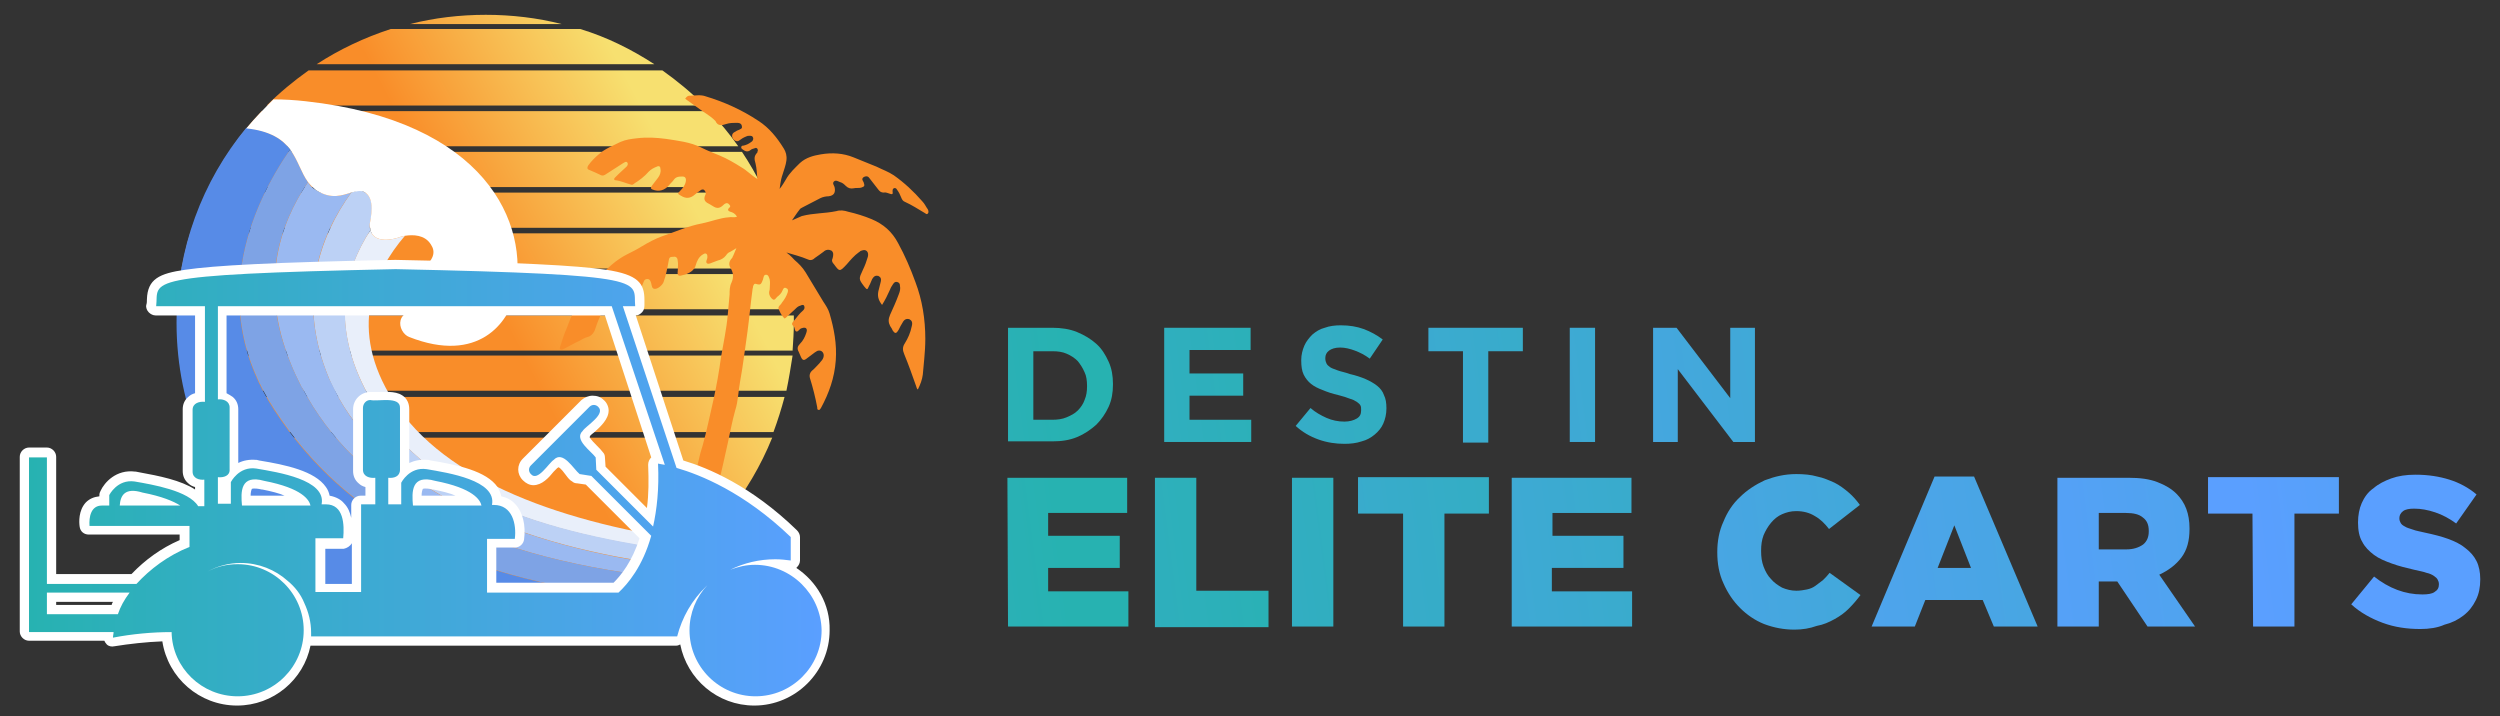 <?xml version="1.0" encoding="utf-8"?>
<!-- Generator: Adobe Illustrator 26.3.1, SVG Export Plug-In . SVG Version: 6.00 Build 0)  -->
<svg version="1.1" id="Layer_1" xmlns="http://www.w3.org/2000/svg" xmlns:xlink="http://www.w3.org/1999/xlink" x="0px" y="0px"
	 viewBox="0 0 405 116" style="enable-background:new 0 0 405 116;" xml:space="preserve">
<rect x="0" y="0" width="405" height="116" fill="#333333" stroke="none"/>
<style type="text/css">
	.st0{fill:url(#SVGID_1_);}
	.st1{fill:url(#SVGID_00000120519470695193299840000007887036216937891237_);}
	.st2{fill:url(#SVGID_00000008842849551702295400000011392991827820066439_);}
	.st3{fill:url(#SVGID_00000176008408574047037850000003995673916902733962_);}
	.st4{fill:url(#SVGID_00000052083511510447212130000017930244449890272136_);}
	.st5{fill:url(#SVGID_00000181080054155715814280000008289314154211208636_);}
	.st6{fill:url(#SVGID_00000054977991212654611630000004725255422877852548_);}
	.st7{fill:url(#SVGID_00000078011734287710647090000000393966644192223904_);}
	.st8{fill:url(#SVGID_00000101799698540260938600000011126663909724167554_);}
	.st9{fill:url(#SVGID_00000142153862278604339050000005046319757139569828_);}
	.st10{fill:url(#SVGID_00000023963003085602200680000000827639413588284350_);}
	.st11{fill:url(#SVGID_00000131333013111673709600000017322553387418122933_);}
	.st12{fill:#E9EFFA;}
	.st13{fill:#BCD1F5;}
	.st14{fill:#9AB9F1;}
	.st15{fill:#7EA3E5;}
	.st16{fill:#578BE7;}
	.st17{fill:#FFFFFF;}
	.st18{fill:#F98D29;}
	.st19{fill:url(#SVGID_00000176008069709575018600000000292781966122482827_);}
	.st20{fill:url(#SVGID_00000116200956542500803420000005270070848023300489_);}
	.st21{fill:url(#SVGID_00000049217694884989353640000002537379649808500630_);}
	.st22{fill:url(#SVGID_00000021808889001167315180000001901357685904525459_);}
	.st23{fill:url(#SVGID_00000163032513002034439140000013603565238406252694_);}
	.st24{fill:url(#SVGID_00000028319119362925023070000017247674990633787291_);}
	.st25{fill:url(#SVGID_00000128459202485565990630000017027695398466524577_);}
	.st26{fill:url(#SVGID_00000046309283750552251590000008654886202004942725_);}
	.st27{fill:url(#SVGID_00000059283405320349782650000013624628390805094275_);}
	.st28{fill:url(#SVGID_00000139991442598361846120000006248433205797734793_);}
	.st29{fill:url(#SVGID_00000054954435254706169430000000455478600146691773_);}
	.st30{fill:url(#SVGID_00000126308573256697280700000007080931322952676744_);}
	.st31{fill:url(#SVGID_00000144301380199431797300000010897063372040254908_);}
	.st32{fill:url(#SVGID_00000168824700510364723050000007628064405583445160_);}
	.st33{fill:url(#SVGID_00000002360359525627990170000016300773366804428717_);}
	.st34{fill:url(#SVGID_00000165235478846132107550000008439792904733443204_);}
	.st35{fill:url(#SVGID_00000182495878124807393580000014129030029969942715_);}
</style>
<g>
	<g>
		
			<linearGradient id="SVGID_1_" gradientUnits="userSpaceOnUse" x1="41.159" y1="37.855" x2="120.677" y2="80.135" gradientTransform="matrix(1 0 0 -1 0 118)">
			<stop  offset="0.543" style="stop-color:#F98D29"/>
			<stop  offset="0.94" style="stop-color:#F7E070"/>
		</linearGradient>
		<path class="st0" d="M29,57.6c0.2,1.9,0.5,3.9,1,5.7h97.4c0.4-1.9,0.7-3.8,1-5.7H29z"/>
		
			<linearGradient id="SVGID_00000119077643246882005090000015806252241455308222_" gradientUnits="userSpaceOnUse" x1="43.773" y1="32.811" x2="123.293" y2="75.092" gradientTransform="matrix(1 0 0 -1 0 118)">
			<stop  offset="0.543" style="stop-color:#F98D29"/>
			<stop  offset="0.94" style="stop-color:#F7E070"/>
		</linearGradient>
		<path style="fill:url(#SVGID_00000119077643246882005090000015806252241455308222_);" d="M125.3,70c0.7-1.9,1.3-3.8,1.8-5.7h-97
			c0.5,2,1.1,3.9,1.8,5.7H125.3z"/>
		
			<linearGradient id="SVGID_00000078748029652851800960000017706687775088769714_" gradientUnits="userSpaceOnUse" x1="35.946" y1="47.911" x2="115.464" y2="90.191" gradientTransform="matrix(1 0 0 -1 0 118)">
			<stop  offset="0.543" style="stop-color:#F98D29"/>
			<stop  offset="0.94" style="stop-color:#F7E070"/>
		</linearGradient>
		<path style="fill:url(#SVGID_00000078748029652851800960000017706687775088769714_);" d="M29.3,44.4c-0.3,1.9-0.5,3.8-0.6,5.7
			h99.8c-0.1-1.9-0.3-3.9-0.6-5.7H29.3z"/>
		
			<linearGradient id="SVGID_00000092426028383190815580000008248084067180408500_" gradientUnits="userSpaceOnUse" x1="38.662" y1="42.841" x2="118.179" y2="85.121" gradientTransform="matrix(1 0 0 -1 0 118)">
			<stop  offset="0.543" style="stop-color:#F98D29"/>
			<stop  offset="0.94" style="stop-color:#F7E070"/>
		</linearGradient>
		<path style="fill:url(#SVGID_00000092426028383190815580000008248084067180408500_);" d="M28.7,52.3c0,1.5,0.1,3,0.2,4.5h99.5
			c0.1-1.5,0.2-3,0.2-4.5c0-0.4,0-0.8,0-1.2H28.7C28.7,51.4,28.7,51.9,28.7,52.3z"/>
		
			<linearGradient id="SVGID_00000174564812246998026850000006237040139225978044_" gradientUnits="userSpaceOnUse" x1="23.23" y1="72.475" x2="102.702" y2="114.731" gradientTransform="matrix(1 0 0 -1 0 118)">
			<stop  offset="0.543" style="stop-color:#F98D29"/>
			<stop  offset="0.94" style="stop-color:#F7E070"/>
		</linearGradient>
		<path style="fill:url(#SVGID_00000174564812246998026850000006237040139225978044_);" d="M43.2,17.1h70.9c-2.1-2.1-4.4-4-6.8-5.7
			H50C47.6,13.1,45.3,15,43.2,17.1z"/>
		
			<linearGradient id="SVGID_00000119077750939423788880000008666740488172986516_" gradientUnits="userSpaceOnUse" x1="18.309" y1="81.99" x2="97.78" y2="124.245" gradientTransform="matrix(1 0 0 -1 0 118)">
			<stop  offset="0.543" style="stop-color:#F98D29"/>
			<stop  offset="0.94" style="stop-color:#F7E070"/>
		</linearGradient>
		<path style="fill:url(#SVGID_00000119077750939423788880000008666740488172986516_);" d="M91,3.9c-3.9-1-8.1-1.5-12.3-1.5
			s-8.4,0.5-12.3,1.5H91z"/>
		
			<linearGradient id="SVGID_00000067238548995992020540000008794477122040543678_" gradientUnits="userSpaceOnUse" x1="25.681" y1="67.737" x2="105.153" y2="109.992" gradientTransform="matrix(1 0 0 -1 0 118)">
			<stop  offset="0.543" style="stop-color:#F98D29"/>
			<stop  offset="0.94" style="stop-color:#F7E070"/>
		</linearGradient>
		<path style="fill:url(#SVGID_00000067238548995992020540000008794477122040543678_);" d="M42.4,18c-1.7,1.8-3.3,3.7-4.7,5.7h81.9
			c-1.4-2-3-3.9-4.7-5.7H42.4z"/>
		
			<linearGradient id="SVGID_00000121989666039158413790000009618133081488458158_" gradientUnits="userSpaceOnUse" x1="20.895" y1="76.997" x2="100.366" y2="119.253" gradientTransform="matrix(1 0 0 -1 0 118)">
			<stop  offset="0.543" style="stop-color:#F98D29"/>
			<stop  offset="0.94" style="stop-color:#F7E070"/>
		</linearGradient>
		<path style="fill:url(#SVGID_00000121989666039158413790000009618133081488458158_);" d="M63.3,4.7C59,6.1,55,8,51.3,10.4H106
			C102.3,8,98.3,6,94,4.7H63.3z"/>
		
			<linearGradient id="SVGID_00000160881646163984494330000014764918456921812864_" gradientUnits="userSpaceOnUse" x1="48.251" y1="24.282" x2="127.763" y2="66.559" gradientTransform="matrix(1 0 0 -1 0 118)">
			<stop  offset="0.543" style="stop-color:#F98D29"/>
			<stop  offset="0.94" style="stop-color:#F7E070"/>
		</linearGradient>
		<path style="fill:url(#SVGID_00000160881646163984494330000014764918456921812864_);" d="M32.3,70.9c7.4,18.4,25.4,31.3,46.4,31.3
			s39-13,46.4-31.3C125.1,70.9,32.3,70.9,32.3,70.9z"/>
		
			<linearGradient id="SVGID_00000037660550323880537230000017818981658834544052_" gradientUnits="userSpaceOnUse" x1="28.207" y1="62.852" x2="107.69" y2="105.114" gradientTransform="matrix(1 0 0 -1 0 118)">
			<stop  offset="0.543" style="stop-color:#F98D29"/>
			<stop  offset="0.94" style="stop-color:#F7E070"/>
		</linearGradient>
		<path style="fill:url(#SVGID_00000037660550323880537230000017818981658834544052_);" d="M37.1,24.6c-1.2,1.8-2.3,3.7-3.3,5.7
			h89.7c-1-2-2.1-3.9-3.3-5.7C120.2,24.6,37.1,24.6,37.1,24.6z"/>
		
			<linearGradient id="SVGID_00000150072218735870618340000009528001050423952795_" gradientUnits="userSpaceOnUse" x1="33.35" y1="52.918" x2="112.869" y2="95.199" gradientTransform="matrix(1 0 0 -1 0 118)">
			<stop  offset="0.543" style="stop-color:#F98D29"/>
			<stop  offset="0.94" style="stop-color:#F7E070"/>
		</linearGradient>
		<path style="fill:url(#SVGID_00000150072218735870618340000009528001050423952795_);" d="M30.8,37.8c-0.6,1.9-1,3.8-1.4,5.7h98.4
			c-0.3-2-0.8-3.9-1.4-5.7H30.8z"/>
		
			<linearGradient id="SVGID_00000047744161141130011240000005006914170179546810_" gradientUnits="userSpaceOnUse" x1="30.775" y1="57.883" x2="110.296" y2="100.165" gradientTransform="matrix(1 0 0 -1 0 118)">
			<stop  offset="0.543" style="stop-color:#F98D29"/>
			<stop  offset="0.94" style="stop-color:#F7E070"/>
		</linearGradient>
		<path style="fill:url(#SVGID_00000047744161141130011240000005006914170179546810_);" d="M33.4,31.2c-0.9,1.9-1.6,3.8-2.3,5.7
			h95.1c-0.6-2-1.4-3.9-2.3-5.7H33.4z"/>
	</g>
	<g>
		<path class="st12" d="M63.7,64.9c-7.4-11.6-3.1-20.9,1.9-26.7c-0.5,0.1-0.9,0.2-1.1,0.3c-0.6,0.2-3.8,1.1-4.5-1.2
			c-4.4,6.7-6.4,15.6-0.4,26.6c8.9,16.4,27.7,22.5,52.1,25.7c0.6-0.5,1.2-1.1,1.8-1.7C91.3,84.8,72.1,78.1,63.7,64.9z"/>
		<path class="st13" d="M59.6,63.9c-6-11-3.9-20,0.4-26.6c-0.1-0.3-0.1-0.6-0.1-1c0.1-0.7,1.1-4.1-0.9-5.2c-0.7-0.4-1.3-0.2-2.1,0.1
			c-5.1,7.1-8.9,17.4-3.6,30.1c0.4,1,0.9,2,1.5,3c0,0.1,0.1,0.2,0.1,0.2c8.4,14.9,29.1,24.1,54.3,27.1c0.8-0.7,1.7-1.3,2.5-2.1
			C87.3,86.3,68.5,80.3,59.6,63.9z"/>
		<path class="st14" d="M54.9,64.5c0-0.1-0.1-0.2-0.1-0.2c-0.5-1-1-2-1.5-3c-5.3-12.7-1.6-23,3.6-30.1c-1.4,0.4-3.1,1.2-5.7-0.4
			c-0.6-0.3-1-0.8-1.3-1.3c-4.7,6.9-7.9,16.8-2.8,29.4c0.5,1.3,1.1,2.5,1.7,3.7c0,0.1,0.1,0.2,0.2,0.3c8.6,16.3,27.2,27.1,57.8,30.6
			c0.8-0.6,1.7-1.2,2.5-1.8C84,88.6,63.2,79.4,54.9,64.5z"/>
		<path class="st15" d="M49,62.9c-0.1-0.1-0.1-0.2-0.2-0.3c-0.6-1.2-1.2-2.4-1.7-3.7c-5.2-12.6-1.9-22.5,2.8-29.4
			C48.8,28,48.3,26,47,24.2c-6.7,9.7-13.3,25.7-2.5,42.2c11.7,18,30.4,27.2,57,30.2c1.8-0.9,3.6-2,5.3-3.1
			C76.1,90,57.6,79.2,49,62.9z"/>
		<path class="st16" d="M44.4,66.4C33.7,49.9,40.3,33.9,47,24.2c-1.2-1.6-3.2-3-7.1-3.5c-7.1,8.6-11.3,19.6-11.3,31.6
			c0,27.6,22.3,49.9,49.9,49.9c8.3,0,16.1-2,22.9-5.6C74.8,93.6,56.1,84.4,44.4,66.4z"/>
		<path class="st17" d="M47,24.2c1.3,1.8,1.8,3.8,2.9,5.3c0.4,0.5,0.8,0.9,1.3,1.3c2.5,1.6,4.3,0.8,5.7,0.4c0.8-0.2,1.5-0.4,2.1-0.1
			c1.9,1,1,4.4,0.9,5.2c0,0.4,0.1,0.7,0.1,1c0.7,2.3,3.9,1.4,4.5,1.2c0.2-0.1,0.6-0.2,1.1-0.3c1.3-0.2,3.2-0.2,4.2,1.4
			c0.8,1.2,0.6,2.5-1.8,4.3c-2.2,1.7,1.1,3.5,2.5,2.8c2.4-1.2,3.4,0.4,3.4,1.2c0,2.2-3.2,2.4-4.1,2.3c-6.5-0.7-5.4,3.7-3.5,4.4
			c11.2,4.4,16.1-2.4,17.1-6.9c2.5-11.6-4.8-28.1-33.9-31.3c-1.8-0.2-3.5-0.3-5.2-0.3c-1.5,1.5-3,3-4.4,4.7
			C43.8,21.2,45.8,22.6,47,24.2z"/>
	</g>
	<g>
		<path class="st18" d="M149.9,54.9c0-3.2-0.5-6.3-1.6-9.2c-0.8-2.2-1.7-4.3-2.8-6.3c-1-1.9-2.4-3.1-4.3-3.9
			c-1.2-0.5-2.5-0.9-3.8-1.2c-0.6-0.2-1.3-0.3-1.9-0.1c-1.9,0.4-3.7,0.3-5.6,0.8c-0.2,0.1-1.6,0.7-1.6,0.7s1-1.5,1.2-1.7
			c0.1-0.2,0.3-0.3,0.5-0.4c1-0.5,1.9-1,2.9-1.5c0.4-0.2,0.9-0.3,1.3-0.3c0.9-0.1,1.2-0.6,1-1.5c-0.1-0.3-0.4-0.6-0.1-0.9
			c0.3-0.3,0.7,0,1,0.1c0.4,0.1,0.7,0.4,0.9,0.6c0.4,0.4,0.8,0.5,1.3,0.4c0.4-0.1,0.8,0,1.2-0.1c0.6-0.2,0.6-0.3,0.4-0.9
			c-0.1-0.2-0.4-0.5,0-0.8c0.3-0.2,0.7-0.2,0.9,0.1c0.5,0.6,0.9,1.2,1.4,1.8c0.3,0.4,0.5,0.6,1,0.6c0.3-0.1,0.6,0.1,1,0.2
			c0.3,0.1,0.5,0.1,0.4-0.4c0-0.2,0-0.4,0.2-0.5s0.4,0,0.5,0.2c0.3,0.4,0.5,0.8,0.7,1.3c0.1,0.3,0.3,0.6,0.6,0.7
			c1.1,0.5,2.2,1.2,3.2,1.8c0.2,0.1,0.3,0.3,0.5,0.1s0.1-0.5,0-0.7c-0.3-0.4-0.5-0.9-0.9-1.3c-1.4-1.6-2.9-3-4.6-4.2
			c-0.9-0.6-1.8-0.9-2.8-1.4c-1.2-0.5-2.5-1-3.7-1.5c-1.7-0.7-3.5-0.8-5.3-0.5c-1.2,0.2-2.4,0.5-3.4,1.4c-0.8,0.8-1.7,1.6-2.3,2.7
			c-0.2,0.3-0.5,0.9-1,1.5c0.2-1.5,0.3-1.8,0.5-2.4c0.2-0.7,0.5-1.4,0.6-2.2c0.1-0.8-0.1-1.4-0.4-1.9c-1.1-1.8-2.4-3.4-4.1-4.5
			c-2.7-1.8-5.6-3.1-8.6-4c-0.8-0.3-1.7-0.1-2.6-0.1c-0.3,0-0.5,0.2-0.7,0.5c0.7,0.5,1.4,1,2.1,1.5c0.9,0.7,1.9,1.2,2.7,2l0.1,0.1
			c0.4,0.9,1.1,0.7,1.7,0.5s1.2-0.2,1.7-0.2c0.2,0,0.4,0,0.6,0.1s0.3,0.3,0.3,0.6c0,0.3-0.3,0.3-0.4,0.4c-0.3,0.1-0.5,0.2-0.8,0.4
			c-0.4,0.2-0.5,0.6-0.3,1s0.7,0.6,1,0.4c0.4-0.3,0.7-0.5,1.2-0.7c0.2-0.1,0.3-0.1,0.5-0.1c0.3,0,0.5,0,0.6,0.3s-0.1,0.6-0.3,0.7
			c-0.4,0.3-0.8,0.5-1.3,0.6c-0.1,0-0.3,0-0.3,0.2c-0.1,0.2,0.1,0.3,0.2,0.4c0.4,0.3,0.8,0.5,1.3,0.1c0.2-0.2,0.5-0.2,0.7-0.3
			c0.2-0.1,0.3,0,0.4,0.1c0.1,0.2,0.1,0.3,0,0.5v0.1c-0.6,0.6-0.5,1.1-0.3,1.8c0.2,0.8,0.2,1.6,0.3,2.5c-1-0.6-1.7-1.4-2.6-1.9
			c-1.1-0.7-2.3-1.4-3.5-1.9c-1-0.4-2-0.8-3-1.3c-1.8-0.9-3.8-1.1-5.7-1.4c-1.5-0.2-3.1-0.3-4.7-0.1c-0.9,0.1-1.8,0.2-2.7,0.6
			c-1.2,0.6-2.5,1.1-3.5,2c-0.6,0.5-1.2,1.1-1.7,1.8c-0.2,0.3-0.2,0.6,0.1,0.7c0.7,0.3,1.4,0.6,2,0.9c0.3,0.1,0.5,0,0.8-0.2
			c0.9-0.6,1.9-1.2,2.8-1.8c0.2-0.1,0.4-0.3,0.6-0.1c0.2,0.2,0.1,0.5-0.1,0.7c-0.4,0.4-0.9,0.8-1.3,1.2c-0.2,0.2-0.4,0.4-0.6,0.6
			s-0.1,0.4,0.1,0.4c0.9,0.1,1.7,0.5,2.5,0.7c0.2,0.1,0.4,0,0.6-0.2c0.8-0.5,1.6-1.1,2.3-1.9c0.4-0.4,0.8-0.6,1.3-0.8
			c0.4-0.2,0.6,0,0.6,0.4c0.1,0.5-0.1,1-0.4,1.4s-0.7,0.9-1,1.3c-0.2,0.3-0.2,0.5,0.1,0.6c1,0.4,1.9,0.2,2.7-0.7
			c0.2-0.3,0.5-0.5,0.7-0.8c0.4-0.6,0.9-0.6,1.5-0.6c0.4,0,0.6,0.3,0.5,0.8c-0.1,0.6-0.5,1.1-0.9,1.5c-0.5,0.5-0.4,0.5,0.1,0.8
			c0.8,0.5,1.5,0.5,2.3-0.2c0.2-0.2,0.5-0.4,0.8-0.6c0.2-0.2,0.5-0.3,0.7-0.1c0.2,0.2,0.3,0.5,0.2,0.7c-0.5,1,0.1,1.3,0.7,1.6
			c0.2,0.1,0.3,0.2,0.5,0.3c0.6,0.4,1.1,0.4,1.7-0.2c0.2-0.2,0.5-0.4,0.8-0.2c0.2,0.2,0.5,0.4,0.1,0.7c-0.3,0.3-0.1,0.5,0.2,0.6
			c0.4,0.1,0.8,0.3,1.1,0.8c-0.5,0.2-0.9,0-1.3,0.1c-1.5,0.1-2.9,0.7-4.4,1c-2.2,0.4-4.4,1.4-6.5,2.1c-1.1,0.4-2.2,1-3.2,1.6
			c-0.8,0.5-1.6,0.9-2.4,1.3c-1.8,0.9-3.3,2.3-4.7,3.9c-1.4,1.6-2.6,3.4-3.8,5.2c-0.6,0.9-0.9,1.9-1.3,2.9c-0.4,0.9-0.7,1.8-1,2.8
			c-0.1,0.2-0.2,0.5,0,0.6s0.4,0,0.6-0.1c0.8-0.4,1.6-0.9,2.5-1.3c0.4-0.2,0.8-0.5,1.3-0.6c0.7-0.2,1.1-0.8,1.3-1.5
			c0.5-1.6,1.3-3.1,2.1-4.6c0.2-0.3,0.4-0.7,0.7-0.9c0.4-0.3,0.5-0.2,0.5,0.2c0,0.8-0.1,1.6-0.2,2.3c0,0.2-0.1,0.3-0.1,0.5
			s0,0.4,0.1,0.5c0.2,0.1,0.3-0.1,0.4-0.2c1-0.7,2-1.3,3-1.8c0.7-0.4,0.8-0.4,0.7-1.2c-0.1-0.8,0.3-1.5,0.6-2.3
			c0.1-0.3,0.3-0.4,0.6-0.4c0.3,0,0.4,0.2,0.5,0.4c0,0.1,0.1,0.2,0.1,0.3c0.1,0.4,0.1,0.9,0.6,0.9s1.2-0.6,1.4-1.1
			c0.4-1.1,0.6-2.2,0.8-3.3c0.1-0.7,0.2-0.8,0.8-0.8c0.5-0.1,0.7,0.3,0.7,0.7c0.1,0.5,0,1,0,1.6c-0.1,0.7,0.1,0.9,0.7,0.7
			c0.5-0.1,1.1-0.3,1.6-0.7c0.3-0.3,0.5-0.5,0.6-0.9c0.2-0.7,0.5-1.4,1.2-1.8c0.2-0.1,0.3-0.2,0.5-0.1c0.2,0.1,0.2,0.3,0.2,0.6
			s-0.4,0.8,0,1c0.3,0.1,0.6-0.1,0.9-0.2c0.3-0.1,0.5-0.2,0.8-0.3c0.5-0.1,1-0.4,1.3-0.8c0.2-0.3,0.4-0.5,0.7-0.6
			c0.2-0.1,1-0.6,1-0.6s-0.4,1-0.5,1.2c-0.1,0.1-0.1,0.3-0.2,0.4c-0.5,0.5-0.6,1.1-0.2,1.7c0.4,0.7,0.5,1.4,0.1,2.3
			c-0.3,0.6-0.3,1.3-0.3,1.9c-0.1,1.1-0.2,2.2-0.3,3.3c-0.2,2.3-0.7,4.6-1.1,6.9c-0.3,2.3-0.7,4.5-1.2,6.8c-0.6,2.6-1.1,5.1-1.8,7.6
			c-0.6,1.8-0.9,3.7-1.3,5.5c-0.3,1.4-0.8,2.6-1.3,3.9s-0.9,2.6-1.3,3.9c-0.8,2.5-1.9,4.9-3,7.3c-0.4,0.9-0.9,1.8-1.3,2.8
			c-0.1,0.1-0.1,0.3-0.2,0.4c1.7-0.1,3.4,0.3,4.8,1.4c0.8-1.9,1.5-3.9,2.1-5.8c0.5-1.4,0.9-2.8,1.4-4.2c1.1-3,1.8-6.2,2.7-9.3
			c0.6-2.1,1-4.3,1.5-6.4c0.4-1.8,0.7-3.5,1.2-5.3c0.5-1.5,0.5-3.1,0.8-4.7c0.5-2.7,0.8-5.4,1.2-8.1c0.3-2.2,0.5-4.5,0.8-6.7
			c0-0.2,0.1-0.4,0.1-0.6c0.1-0.3,0.2-0.5,0.5-0.4c0.7,0.2,0.8,0.1,1.1-0.7c0.1-0.3,0.1-0.8,0.5-0.8s0.5,0.5,0.6,0.8
			c0.1,0.5,0,1,0,1.5c0,0.2-0.1,0.4-0.1,0.6c0,0.5,0.3,0.9,0.6,1.1c0.3,0.2,0.5-0.2,0.7-0.4c0.4-0.3,0.7-0.6,0.9-1.1
			c0.1-0.3,0.3-0.5,0.6-0.3c0.3,0.1,0.3,0.4,0.2,0.7c-0.2,0.6-0.5,1.1-0.9,1.6c-0.1,0.2-0.2,0.3-0.4,0.5c-0.1,0.1-0.2,0.3-0.2,0.4
			c0.2,0.6,0.5,1.2,0.9,1.6c0.1,0.2,0.3,0,0.5-0.2c0.4-0.4,0.9-0.8,1.3-1.2c0.3-0.3,0.5-0.5,0.9-0.6c0.2-0.1,0.5-0.2,0.6,0.1
			s0,0.5-0.2,0.7c-0.6,0.5-1,1.1-1.5,1.7c-0.3,0.3-0.4,0.5-0.1,0.8l0.1,0.1c0.2,0.2,0.1,0.7,0.4,0.8c0.3,0.1,0.5-0.4,0.8-0.5
			s0.6-0.2,0.8,0s0.1,0.5,0,0.8c-0.2,0.6-0.5,1.2-1,1.7c-0.4,0.4-0.5,0.8-0.2,1.3c0.1,0.2,0.2,0.5,0.3,0.7c0.3,0.7,0.5,0.8,1.1,0.3
			c0.4-0.3,0.8-0.6,1.2-0.9c0.2-0.1,0.4-0.3,0.6-0.3c0.6-0.1,1,0.5,0.8,1.1c-0.1,0.4-0.4,0.6-0.6,0.9c-0.4,0.4-0.8,0.9-1.3,1.3
			c-0.3,0.3-0.4,0.7-0.3,1.1c0.5,1.6,0.9,3.2,1.2,4.8c0,0.2,0,0.4,0.2,0.4c0.2,0.1,0.3-0.2,0.4-0.3c1.3-2.4,2.2-4.9,2.4-7.7
			c0.2-2.7-0.3-5.2-1-7.6c-0.2-0.7-0.6-1.3-1-1.9c-1-1.6-1.9-3.2-2.9-4.8c-0.5-0.8-1.1-1.4-1.8-2c-0.2-0.2-0.5-0.6-1.3-1.2
			c1,0.3,2.5,0.7,3.4,1.1c0.4,0.2,0.8,0.2,1.2-0.2c0.4-0.3,0.9-0.6,1.4-1c0.4-0.4,0.9-0.4,1.3-0.2c0.4,0.3,0.3,0.8,0.2,1.2
			c-0.2,0.4-0.1,0.7,0.2,1c0.9,1.2,0.9,1.3,2.1,0c0.6-0.7,1.2-1.4,1.9-1.9c0.2-0.1,0.3-0.3,0.5-0.3c0.7-0.3,1.2,0.2,1,1
			c-0.2,0.7-0.5,1.5-0.8,2.1c-0.7,1.5-0.7,1.5,0.2,2.7c0.5,0.6,0.5,0.6,0.8-0.1c0.2-0.3,0.3-0.7,0.5-1.1c0.3-0.5,0.6-0.6,1-0.5
			c0.4,0.2,0.5,0.5,0.4,0.9s-0.2,0.8-0.3,1.2c-0.3,1-0.2,1.7,0.5,2.6c0.5-0.8,0.9-1.6,1.3-2.5c0.1-0.3,0.3-0.6,0.5-0.9
			c0.2-0.3,0.4-0.4,0.7-0.3c0.3,0.1,0.4,0.3,0.4,0.6c0.1,0.5,0,0.9-0.2,1.4c-0.4,1.1-0.9,2.2-1.4,3.3c-0.3,0.7-0.3,1.2,0,1.8
			c0.1,0.2,0.3,0.4,0.4,0.7c0.4,0.6,0.6,0.6,1-0.1c0.2-0.4,0.4-0.8,0.6-1.1c0.3-0.6,0.7-0.7,1.1-0.6c0.4,0.2,0.6,0.5,0.4,1.2
			c-0.2,1-0.6,1.9-1.1,2.7c-0.4,0.6-0.4,1.1-0.1,1.8c0.7,1.7,1.3,3.4,1.9,5.1c0.1,0.2,0.1,0.5,0.3,0.6c0.4-0.8,0.7-1.6,0.8-2.4
			C149.6,59.2,149.9,57.1,149.9,54.9z"/>
	</g>
	<path class="st17" d="M129,92l0.1-0.1c0.3-0.3,0.5-0.7,0.5-1.1V87c0-0.4-0.2-0.8-0.5-1.1c-7.4-7.2-14.4-10.1-18.4-11.3L103,51.1
		c0.4,0,0.7-0.2,1-0.5s0.4-0.7,0.4-1.2c0-0.3,0-0.5,0-0.8c0-2.7-1-4.1-6.2-4.9c-4.9-0.7-14.1-1.2-34.1-1.6c0,0,0,0-0.1,0
		c-20,0.4-29.2,0.9-34,1.6c-4.2,0.6-6.1,1.5-6.2,4.8c0,0.3,0,0.6-0.1,0.9c-0.1,0.4,0.1,0.9,0.4,1.2s0.7,0.5,1.1,0.5h6.4v12.6
		c-0.4,0.1-0.8,0.3-1.1,0.6c-0.6,0.5-0.9,1.2-0.9,2v10c0,0.8,0.3,1.5,0.9,2c0.3,0.3,0.7,0.5,1.1,0.6v0.4c-2.3-1.5-5.8-2.2-9.1-2.8
		L22,76.4c0,0,0,0-0.1,0c-3.1-0.4-5,1.8-5.6,3.1c-0.1,0.2-0.2,0.4-0.2,0.7v0.2c-0.9,0.1-1.6,0.4-2.2,1c-1.2,1.3-1.1,3.2-1,3.9
		c0.1,0.8,0.7,1.3,1.5,1.3h14.7v0.9c-3,1.3-5.6,3.2-7.8,5.5H9.1V74c0-0.8-0.7-1.5-1.5-1.5H4.7c-0.8,0-1.5,0.7-1.5,1.5v28.3
		c0,0.8,0.7,1.5,1.5,1.5h12.2c0.1,0.2,0.2,0.4,0.4,0.6c0.3,0.3,0.8,0.4,1.2,0.3c2.5-0.4,5.2-0.7,7.8-0.8c0.9,5.9,6,10.4,12.1,10.4
		c5.9,0,10.8-4.2,11.9-9.7h59.2c0.3,0,0.5-0.1,0.7-0.2c1.1,5.6,6,9.9,12,9.9c6.7,0,12.2-5.5,12.2-12.2C134.5,97.9,132.3,94.2,129,92
		z M18.3,97.5c-0.1,0.2-0.2,0.3-0.2,0.5h-9v-0.5H18.3z M40.8,79.2c0,0,0.3-0.2,1.6,0.1h0.1c1.5,0.3,2.7,0.6,3.6,1h-5.5
		C40.6,79.8,40.7,79.4,40.8,79.2z M57,88v6.6h-4.3v-5.7h3C56.2,88.8,56.7,88.5,57,88z M68.5,79.2c0,0,0.3-0.2,1.6,0.1h0.1
		c1.5,0.3,2.7,0.6,3.6,1h-5.5C68.3,79.8,68.4,79.4,68.5,79.2z M105.5,74.1c-0.3,0.3-0.5,0.7-0.5,1.2c0.1,2.5,0.1,4.8-0.2,7l-6.7-6.7
		L98,74.1c0-0.3-0.1-0.6-0.3-0.8c-0.3-0.4-0.6-0.7-1-1.1c-0.3-0.3-1-1-1.2-1.4c0.1-0.1,0.1-0.1,0.1-0.2c0.1-0.1,0.4-0.4,0.7-0.6
		c1-0.9,2.3-2.1,2.3-3.5c0-0.6-0.3-1.3-0.8-1.7c-0.5-0.5-1.1-0.7-1.8-0.7l0,0c-0.7,0-1.3,0.3-1.8,0.7l-9.5,9.5c-1,1-1,2.5,0,3.5
		c0.5,0.5,1.1,0.8,1.7,0.8l0,0c1.4,0,2.5-1.2,3.3-2.2c0.2-0.2,0.5-0.5,0.6-0.6c0.1,0,0.1-0.1,0.2-0.1c0.4,0.2,0.9,0.9,1.2,1.3
		c0.3,0.4,0.6,0.8,1,1c0.2,0.2,0.5,0.3,0.8,0.3l1.4,0.2l8.7,8.7c-1.2,3.8-3,6-4.2,7.2h-19v-5.7h3c0.8,0,1.4-0.6,1.5-1.3
		c0.3-2.3-0.2-4.4-1.4-5.7c-0.6-0.7-1.4-1.1-2.3-1.3c-0.1-0.5-0.3-1-0.6-1.5c-1.8-2.6-6.5-3.6-10.8-4.3l-0.4-0.1c0,0,0,0-0.1,0
		c-1.2-0.1-2.1,0.1-3,0.5v-8.7c0-1-0.4-1.6-0.7-1.9c-1.1-1.1-2.8-0.9-4.3-0.9c-0.4,0-0.8,0-1,0c-0.1,0-0.2,0-0.3,0
		c-1.5,0-2.8,1.2-2.8,2.8v10c0,0.8,0.3,1.5,0.9,2c0.3,0.3,0.7,0.5,1.1,0.6v1.4h-0.8c-0.8,0-1.5,0.7-1.5,1.5v2.1
		c-0.2-0.9-0.5-1.7-1.2-2.4c-0.4-0.5-1.2-1-2.3-1.2c-0.1-0.5-0.3-1-0.6-1.4c-1.8-2.6-6.5-3.6-10.8-4.3l-0.4-0.1c0,0,0,0-0.1,0
		c-1.1-0.1-2.1,0.1-2.9,0.5v-8.7c0-0.8-0.3-1.5-0.9-2c-0.3-0.2-0.6-0.4-1-0.6V51.1H98L105.5,74.1C105.6,74,105.5,74,105.5,74.1z"/>
	
		<linearGradient id="SVGID_00000087399739439825361310000001140018979819424178_" gradientUnits="userSpaceOnUse" x1="4.7" y1="78.22" x2="133.1" y2="78.22">
		<stop  offset="0" style="stop-color:#27B2B1"/>
		<stop  offset="1" style="stop-color:#5A9FFF"/>
	</linearGradient>
	<path style="fill:url(#SVGID_00000087399739439825361310000001140018979819424178_);" d="M122.3,91.5c-1.4,0-2.7,0.3-4,0.8
		c2.2-1.1,4.7-1.7,7.3-1.7c0.9,0,1.7,0.1,2.5,0.2V87c-7.6-7.3-14.7-10.1-18.5-11.2l-8.7-26.2h2c-0.4-4.1,3.4-5.1-38.8-6
		c-42.3,0.9-38.3,1.9-38.8,6h7.9v15.5c-0.9-0.1-2,0.2-2,1.3v10c0,1.1,1.1,1.4,1.9,1.3V82h-1c-1.5-2.5-7.4-3.5-10.3-4
		c-2.8-0.4-4.1,2.2-4.1,2.2s0,0.9,0,1.7h-1.2c-1.8,0-2.1,1.9-2,3.3h16.2v3.4c-3.5,1.4-6.4,3.6-8.6,6H7.6V74.1H4.7v28.3h13.7
		c0,0.3-0.1,0.6-0.1,0.9c3.1-0.6,6.4-0.9,9.4-0.9h0.1c0.1,5.8,4.9,10.4,10.7,10.4c5.9,0,10.7-4.8,10.7-10.7
		c0-5.9-4.8-10.7-10.7-10.7c-1.8,0-3.4,0.4-4.9,1.2c1.6-0.9,3.5-1.4,5.4-1.4c2.9,0,5.6,1.1,7.6,2.9c1.1,0.9,2.1,2.1,2.7,3.6
		c0.7,1.5,1.1,3.1,1.1,4.8c0,0.2,0,0.4,0,0.6h59.3c0.8-3.1,2.4-5.9,4.7-8.1c0.1-0.1,0.1-0.1,0.2-0.2c-1.8,1.9-2.9,4.5-2.9,7.3
		c0,5.9,4.8,10.7,10.7,10.7s10.7-4.8,10.7-10.7C133,96.3,128.2,91.5,122.3,91.5z M19.4,81.9c0.1-1.6,0.8-3,3.7-2.1
		c3.1,0.6,5,1.4,6.1,2.1H19.4z M19.1,99.5H7.6V96H21C20.1,97.2,19.5,98.3,19.1,99.5z M39.2,81.9c-0.2-2.2-0.3-5.1,3.6-4
		c6.2,1.2,7.3,3.1,7.5,4H39.2z M66.9,81.9c-0.2-2.2-0.3-5.1,3.6-4c6.2,1.2,7.3,3.1,7.5,4H66.9z M105.8,85.3l-9.2-9.2l-0.1-2
		c-0.7-1-3.6-2.9-2.1-4.3c0.5-0.8,3.8-2.7,2.5-3.9c-0.4-0.4-1-0.4-1.4,0L86,75.4c-0.4,0.4-0.4,1,0,1.4c1.1,1.3,2.9-1.8,3.7-2.3
		c1.5-1.6,3.2,1.5,4.2,2.3l1.9,0.3l9.7,9.7c-1.4,5-3.8,7.8-5.3,9.2H78.9v-8.7h4.5c0.3-2.4-0.4-5.5-3.4-5.5c0,0-0.1,0-0.3,0
		c0.8-4-7.1-5.2-10.6-5.8c-2.8-0.4-4.1,2.2-4.1,2.2v3.5c-1.3,0-2.1,0-2.1,0v-4.3c0.9,0.1,1.9-0.2,1.9-1.3v-10c0.1-2-3.7-1-4.8-1.3
		c-0.7,0-1.2,0.6-1.2,1.3v10c0,1.1,1.1,1.4,2,1.3v4.3h-2.3v14.2h-7.4v-8.7h4.5c0.2-2.2,0.1-5.5-2.8-5.5c0,0-0.3,0-0.7,0
		c0.8-4-7.1-5.2-10.6-5.8c-2.8-0.4-4.1,2.2-4.1,2.2v3.5c-1.3,0-2.1,0-2.1,0v-4.3c0.9,0.1,2-0.2,1.9-1.3V66c0-1-1-1.4-1.9-1.3V49.6
		h63.8l8.6,25.7c-0.7-0.1-1.1-0.2-1.1-0.2C106.8,79.2,106.4,82.6,105.8,85.3z"/>
</g>
<g>
	<g>
		<g>
			
				<linearGradient id="SVGID_00000160875312621239789160000005367682861251955377_" gradientUnits="userSpaceOnUse" x1="-14.935" y1="85.873" x2="174.062" y2="61.433">
				<stop  offset="0" style="stop-color:#5A9FFF"/>
				<stop  offset="1" style="stop-color:#27B2B1"/>
			</linearGradient>
			<path style="fill:url(#SVGID_00000160875312621239789160000005367682861251955377_);" d="M163.3,53.1h7.2c1.4,0,2.8,0.2,4,0.7
				s2.2,1.1,3.1,1.9c0.9,0.8,1.5,1.8,2,2.9c0.5,1.1,0.7,2.3,0.7,3.6v0.1c0,1.3-0.2,2.5-0.7,3.6s-1.2,2.1-2,2.9
				c-0.9,0.8-1.9,1.5-3.1,2c-1.2,0.5-2.5,0.7-4,0.7h-7.2V53.1z M170.5,68c0.8,0,1.6-0.1,2.3-0.4s1.3-0.6,1.8-1.1s0.9-1.1,1.1-1.7
				c0.3-0.7,0.4-1.4,0.4-2.2v-0.1c0-0.8-0.1-1.6-0.4-2.2c-0.3-0.7-0.7-1.3-1.1-1.8c-0.5-0.5-1.1-0.9-1.8-1.2s-1.4-0.4-2.3-0.4h-3.1
				V68H170.5z"/>
			
				<linearGradient id="SVGID_00000172425719338964288950000014122688558040524443_" gradientUnits="userSpaceOnUse" x1="38.729" y1="82.642" x2="220.624" y2="59.121">
				<stop  offset="0" style="stop-color:#5A9FFF"/>
				<stop  offset="1" style="stop-color:#27B2B1"/>
			</linearGradient>
			<path style="fill:url(#SVGID_00000172425719338964288950000014122688558040524443_);" d="M188.7,53.1h13.9v3.6h-9.9v3.8h8.7v3.6
				h-8.7V68h10v3.6h-14.1V53.1H188.7z"/>
			
				<linearGradient id="SVGID_00000053533028842480828250000004316002111314437308_" gradientUnits="userSpaceOnUse" x1="77.017" y1="80.472" x2="262.197" y2="56.526">
				<stop  offset="0" style="stop-color:#5A9FFF"/>
				<stop  offset="1" style="stop-color:#27B2B1"/>
			</linearGradient>
			<path style="fill:url(#SVGID_00000053533028842480828250000004316002111314437308_);" d="M217.8,71.9c-1.4,0-2.8-0.2-4.2-0.7
				S211,70,209.9,69l2.4-2.9c0.8,0.7,1.7,1.2,2.6,1.6c0.9,0.4,1.9,0.6,2.9,0.6c0.8,0,1.5-0.2,2-0.5s0.7-0.7,0.7-1.3v-0.1
				c0-0.3,0-0.5-0.1-0.7s-0.3-0.4-0.6-0.6s-0.7-0.4-1.1-0.5c-0.5-0.2-1.1-0.4-1.9-0.6c-0.9-0.2-1.8-0.5-2.5-0.8
				c-0.8-0.3-1.4-0.6-1.9-1s-0.9-0.9-1.2-1.5s-0.4-1.4-0.4-2.3v-0.1c0-0.8,0.2-1.6,0.5-2.3s0.8-1.3,1.3-1.8c0.6-0.5,1.2-0.9,2-1.1
				c0.8-0.3,1.7-0.4,2.6-0.4c1.4,0,2.6,0.2,3.7,0.6c1.1,0.4,2.2,1,3.1,1.7l-2.1,3.1c-0.8-0.6-1.6-1-2.4-1.3
				c-0.8-0.3-1.6-0.5-2.4-0.5s-1.4,0.2-1.8,0.5c-0.4,0.3-0.6,0.7-0.6,1.2v0.1c0,0.3,0.1,0.6,0.2,0.8c0.1,0.2,0.3,0.4,0.6,0.6
				c0.3,0.2,0.7,0.3,1.2,0.5s1.2,0.3,2,0.6c0.9,0.2,1.8,0.5,2.5,0.8s1.4,0.7,1.9,1.1c0.5,0.4,0.9,0.9,1.1,1.5
				c0.3,0.6,0.4,1.3,0.4,2.1v0.1c0,0.9-0.2,1.7-0.5,2.4c-0.3,0.7-0.8,1.3-1.4,1.8c-0.6,0.5-1.3,0.9-2.1,1.1
				C219.7,71.8,218.8,71.9,217.8,71.9z"/>
			
				<linearGradient id="SVGID_00000163073700474750359290000018445827259725870483_" gradientUnits="userSpaceOnUse" x1="115.884" y1="77.965" x2="310.081" y2="52.853">
				<stop  offset="0" style="stop-color:#5A9FFF"/>
				<stop  offset="1" style="stop-color:#27B2B1"/>
			</linearGradient>
			<path style="fill:url(#SVGID_00000163073700474750359290000018445827259725870483_);" d="M237,56.9h-5.6v-3.8h15.3v3.8h-5.6v14.8
				H237V56.9z"/>
			
				<linearGradient id="SVGID_00000031177741435731091600000009625343692603775874_" gradientUnits="userSpaceOnUse" x1="165.564" y1="74.09" x2="327.57" y2="53.141">
				<stop  offset="0" style="stop-color:#5A9FFF"/>
				<stop  offset="1" style="stop-color:#27B2B1"/>
			</linearGradient>
			<path style="fill:url(#SVGID_00000031177741435731091600000009625343692603775874_);" d="M254.3,53.1h4.1v18.5h-4.1L254.3,53.1
				L254.3,53.1z"/>
			
				<linearGradient id="SVGID_00000062157645412654262690000002152145501728745916_" gradientUnits="userSpaceOnUse" x1="191.028" y1="73.344" x2="374.882" y2="49.57">
				<stop  offset="0" style="stop-color:#5A9FFF"/>
				<stop  offset="1" style="stop-color:#27B2B1"/>
			</linearGradient>
			<path style="fill:url(#SVGID_00000062157645412654262690000002152145501728745916_);" d="M267.8,53.1h3.8l8.7,11.4V53.1h4v18.5
				h-3.5l-9-11.8v11.8h-4V53.1z"/>
		</g>
	</g>
	<g>
		
			<linearGradient id="SVGID_00000003819610873226531500000004669770515863070868_" gradientUnits="userSpaceOnUse" x1="-10.174" y1="113.136" x2="172.417" y2="89.525">
			<stop  offset="0" style="stop-color:#5A9FFF"/>
			<stop  offset="1" style="stop-color:#27B2B1"/>
		</linearGradient>
		<path style="fill:url(#SVGID_00000003819610873226531500000004669770515863070868_);" d="M163.2,77.4h19.4v5.7h-12.8v3.7h11.6V92
			h-11.6v3.8h13v5.7h-19.5L163.2,77.4L163.2,77.4z"/>
		
			<linearGradient id="SVGID_00000111870917413572354460000018049972880462643086_" gradientUnits="userSpaceOnUse" x1="21.967" y1="112.043" x2="215.173" y2="87.059">
			<stop  offset="0" style="stop-color:#5A9FFF"/>
			<stop  offset="1" style="stop-color:#27B2B1"/>
		</linearGradient>
		<path style="fill:url(#SVGID_00000111870917413572354460000018049972880462643086_);" d="M187.1,77.4h6.7v18.3h11.7v5.9h-18.4
			V77.4z"/>
		
			<linearGradient id="SVGID_00000139295145500243004830000005396134243626224028_" gradientUnits="userSpaceOnUse" x1="78.794" y1="106.759" x2="244.964" y2="85.271">
			<stop  offset="0" style="stop-color:#5A9FFF"/>
			<stop  offset="1" style="stop-color:#27B2B1"/>
		</linearGradient>
		<path style="fill:url(#SVGID_00000139295145500243004830000005396134243626224028_);" d="M209.3,77.4h6.7v24.1h-6.7V77.4z"/>
		
			<linearGradient id="SVGID_00000096759879603064955280000018418723164017104787_" gradientUnits="userSpaceOnUse" x1="94.733" y1="106.504" x2="288.516" y2="81.445">
			<stop  offset="0" style="stop-color:#5A9FFF"/>
			<stop  offset="1" style="stop-color:#27B2B1"/>
		</linearGradient>
		<path style="fill:url(#SVGID_00000096759879603064955280000018418723164017104787_);" d="M227.2,83.2H220v-5.9h21.2v5.9H234v18.3
			h-6.7V83.2H227.2z"/>
		
			<linearGradient id="SVGID_00000131351461813753376230000000769075891327829633_" gradientUnits="userSpaceOnUse" x1="145.563" y1="103.556" x2="328.217" y2="79.937">
			<stop  offset="0" style="stop-color:#5A9FFF"/>
			<stop  offset="1" style="stop-color:#27B2B1"/>
		</linearGradient>
		<path style="fill:url(#SVGID_00000131351461813753376230000000769075891327829633_);" d="M244.9,77.4h19.4v5.7h-12.8v3.7H263V92
			h-11.6v3.8h13v5.7h-19.5V77.4z"/>
		
			<linearGradient id="SVGID_00000117647468276123369280000016546288594559304069_" gradientUnits="userSpaceOnUse" x1="209.862" y1="99.868" x2="401.537" y2="75.082">
			<stop  offset="0" style="stop-color:#5A9FFF"/>
			<stop  offset="1" style="stop-color:#27B2B1"/>
		</linearGradient>
		<path style="fill:url(#SVGID_00000117647468276123369280000016546288594559304069_);" d="M290.7,102c-1.7,0-3.3-0.3-4.9-0.9
			c-1.5-0.6-2.8-1.5-3.9-2.6s-2-2.4-2.7-4c-0.7-1.5-1-3.2-1-5v-0.1c0-1.7,0.3-3.4,1-4.9c0.6-1.5,1.5-2.9,2.7-4c1.1-1.1,2.5-2,4-2.7
			c1.6-0.6,3.2-1,5.1-1c1.2,0,2.4,0.1,3.4,0.4c1,0.2,1.9,0.6,2.8,1c0.8,0.4,1.6,1,2.3,1.6c0.7,0.6,1.3,1.3,1.8,2l-5,3.9
			c-0.7-0.9-1.4-1.6-2.3-2.1c-0.8-0.5-1.8-0.8-3-0.8c-0.9,0-1.6,0.2-2.3,0.5c-0.7,0.3-1.3,0.8-1.8,1.4s-0.9,1.3-1.2,2
			c-0.3,0.8-0.4,1.6-0.4,2.5v0.1c0,0.9,0.1,1.7,0.4,2.5s0.7,1.5,1.2,2c0.5,0.6,1.1,1,1.8,1.4c0.7,0.3,1.5,0.5,2.3,0.5
			c0.6,0,1.2-0.1,1.7-0.2s1-0.3,1.4-0.6c0.4-0.3,0.8-0.6,1.2-0.9c0.4-0.4,0.8-0.8,1.1-1.2l5,3.6c-0.6,0.8-1.2,1.5-1.9,2.2
			c-0.7,0.7-1.4,1.2-2.3,1.7s-1.8,0.9-2.9,1.1C293.2,101.8,292,102,290.7,102z"/>
		
			<linearGradient id="SVGID_00000179623085742722797260000001241599830052227736_" gradientUnits="userSpaceOnUse" x1="255.673" y1="97.894" x2="453.495" y2="72.314">
			<stop  offset="0" style="stop-color:#5A9FFF"/>
			<stop  offset="1" style="stop-color:#27B2B1"/>
		</linearGradient>
		<path style="fill:url(#SVGID_00000179623085742722797260000001241599830052227736_);" d="M313.4,77.2h6.4l10.3,24.3H323l-1.8-4.3
			h-9.3l-1.7,4.3h-7L313.4,77.2z M319.3,92l-2.7-6.9l-2.7,6.9H319.3z"/>
		
			<linearGradient id="SVGID_00000038404298036562022520000008963081633880401087_" gradientUnits="userSpaceOnUse" x1="314.338" y1="93.344" x2="501.315" y2="69.166">
			<stop  offset="0" style="stop-color:#5A9FFF"/>
			<stop  offset="1" style="stop-color:#27B2B1"/>
		</linearGradient>
		<path style="fill:url(#SVGID_00000038404298036562022520000008963081633880401087_);" d="M333.4,77.4h11.4c1.9,0,3.4,0.2,4.7,0.7
			c1.3,0.5,2.3,1.1,3.1,1.9c1.4,1.4,2.1,3.2,2.1,5.6v0.1c0,1.9-0.4,3.4-1.3,4.6s-2.1,2.1-3.6,2.8l5.8,8.4h-7.7l-4.9-7.3h-0.1H340
			v7.3h-6.7V77.4H333.4z M344.5,89c1.1,0,2-0.3,2.7-0.8c0.6-0.5,0.9-1.2,0.9-2.1V86c0-1-0.3-1.7-1-2.2c-0.6-0.5-1.5-0.7-2.7-0.7H340
			V89H344.5z"/>
		
			<linearGradient id="SVGID_00000142880455016119750530000005401550630044840865_" gradientUnits="userSpaceOnUse" x1="365.103" y1="89.348" x2="558.887" y2="64.29">
			<stop  offset="0" style="stop-color:#5A9FFF"/>
			<stop  offset="1" style="stop-color:#27B2B1"/>
		</linearGradient>
		<path style="fill:url(#SVGID_00000142880455016119750530000005401550630044840865_);" d="M364.9,83.2h-7.2v-5.9h21.2v5.9h-7.2
			v18.3H365L364.9,83.2L364.9,83.2z"/>
		
			<linearGradient id="SVGID_00000011712708588671098870000014753742348501493672_" gradientUnits="userSpaceOnUse" x1="406.382" y1="87.495" x2="592.813" y2="63.388">
			<stop  offset="0" style="stop-color:#5A9FFF"/>
			<stop  offset="1" style="stop-color:#27B2B1"/>
		</linearGradient>
		<path style="fill:url(#SVGID_00000011712708588671098870000014753742348501493672_);" d="M392.1,101.9c-2.2,0-4.2-0.3-6.1-1
			s-3.7-1.7-5.1-3l3.7-4.5c2.4,1.9,5,2.9,7.8,2.9c0.9,0,1.6-0.1,2-0.4c0.5-0.3,0.7-0.7,0.7-1.2v-0.1c0-0.3-0.1-0.5-0.2-0.7
			s-0.3-0.4-0.6-0.6c-0.3-0.2-0.7-0.4-1.2-0.5c-0.5-0.2-1.2-0.3-2-0.5c-1.3-0.3-2.5-0.6-3.6-1s-2.1-0.8-2.9-1.4s-1.5-1.3-1.9-2.1
			c-0.5-0.8-0.7-1.9-0.7-3.1v-0.1c0-1.1,0.2-2.2,0.6-3.1s1-1.8,1.9-2.4c0.8-0.7,1.8-1.2,2.9-1.6s2.4-0.6,3.9-0.6
			c2.1,0,3.9,0.3,5.5,0.8s3.1,1.3,4.4,2.4l-3.3,4.7c-1.1-0.8-2.2-1.4-3.4-1.8c-1.2-0.4-2.3-0.6-3.4-0.6c-0.8,0-1.4,0.1-1.8,0.4
			s-0.6,0.7-0.6,1.1V84c0,0.3,0.1,0.5,0.2,0.7s0.3,0.4,0.7,0.6c0.3,0.2,0.7,0.3,1.3,0.5c0.5,0.2,1.2,0.3,2,0.5
			c1.4,0.3,2.6,0.6,3.7,1s2.1,0.9,2.8,1.5c0.8,0.6,1.4,1.3,1.8,2.1s0.6,1.8,0.6,2.9v0.1c0,1.2-0.2,2.3-0.7,3.3s-1.1,1.8-2,2.5
			s-1.9,1.2-3.1,1.5C394.9,101.7,393.5,101.9,392.1,101.9z"/>
	</g>
</g>
</svg>
